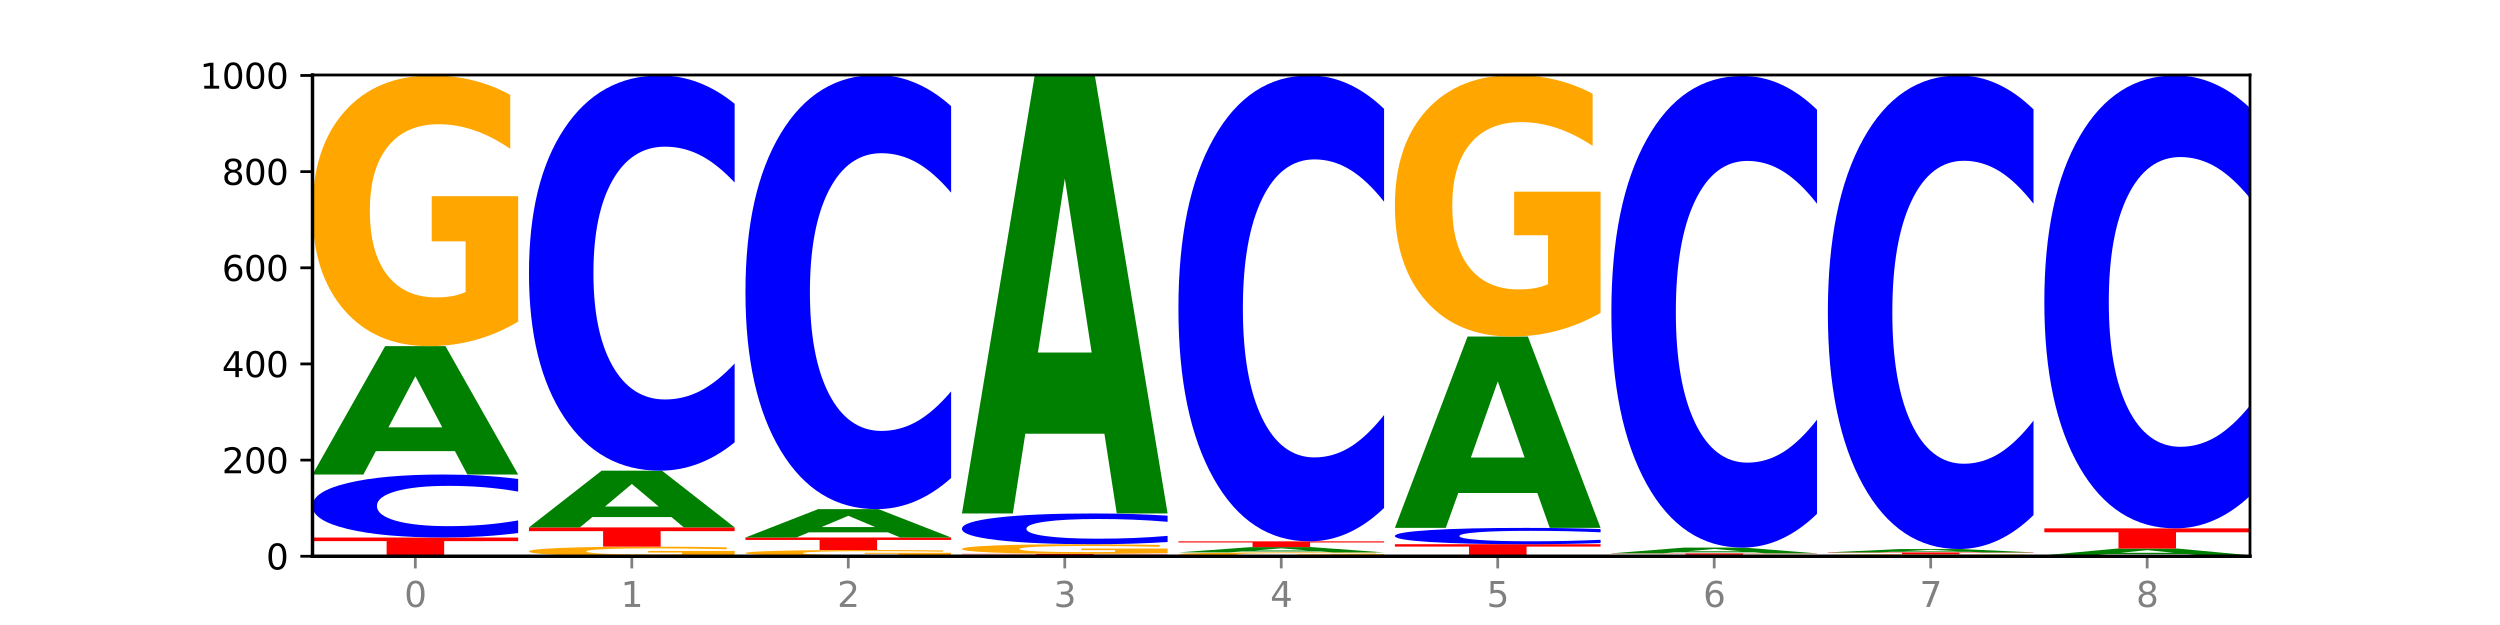 <?xml version="1.0" encoding="utf-8" standalone="no"?>
<!DOCTYPE svg PUBLIC "-//W3C//DTD SVG 1.1//EN"
  "http://www.w3.org/Graphics/SVG/1.1/DTD/svg11.dtd">
<svg xmlns:xlink="http://www.w3.org/1999/xlink" width="720pt" height="180pt" viewBox="0 0 720 180" xmlns="http://www.w3.org/2000/svg" version="1.1">
 <defs>
  <style type="text/css">*{stroke-linejoin: round; stroke-linecap: butt}</style>
 </defs>
 <g id="figure_1">
  <g id="patch_1">
   <path d="M 0 180 
L 720 180 
L 720 0 
L 0 0 
z
" style="fill: #ffffff"/>
  </g>
  <g id="axes_1">
   <g id="patch_2">
    <path d="M 90 160.2 
L 648 160.2 
L 648 21.6 
L 90 21.6 
z
" style="fill: #ffffff"/>
   </g>
   <g id="line2d_1">
    <path d="M 90 160.2 
L 648 160.2 
" clip-path="url(#pde1c814cfd)" style="fill: none; stroke: #000000; stroke-width: 0.5; stroke-linecap: square"/>
   </g>
   <g id="patch_3">
    <path d="M 90 154.8 
L 149.229 154.8 
L 149.229 155.853 
L 127.92 155.853 
L 127.92 160.2 
L 111.35 160.2 
L 111.35 155.853 
L 90 155.853 
L 90 154.8 
z
" clip-path="url(#pde1c814cfd)" style="fill: #ff0000"/>
   </g>
   <g id="patch_4">
    <path d="M 149.229 153.5 
Q 144.275 154.144 138.917 154.47 
Q 133.56 154.8 127.725 154.8 
Q 110.325 154.8 100.163 152.357 
Q 90 149.914 90 145.736 
Q 90 141.544 100.163 139.104 
Q 110.325 136.662 127.725 136.662 
Q 133.56 136.662 138.917 136.991 
Q 144.275 137.317 149.229 137.962 
L 149.229 141.577 
Q 144.23 140.723 139.38 140.326 
Q 134.53 139.929 129.173 139.929 
Q 119.562 139.929 114.056 141.476 
Q 108.564 143.02 108.564 145.736 
Q 108.564 148.442 114.056 149.989 
Q 119.562 151.533 129.173 151.533 
Q 134.53 151.533 139.38 151.136 
Q 144.23 150.735 149.229 149.88 
L 149.229 153.5 
z
" clip-path="url(#pde1c814cfd)" style="fill: #0000ff"/>
   </g>
   <g id="patch_5">
    <path d="M 131.028 129.927 
L 108.249 129.927 
L 104.653 136.662 
L 90 136.662 
L 110.926 99.692 
L 128.303 99.692 
L 149.229 136.662 
L 134.588 136.662 
L 131.028 129.927 
z
M 111.882 123.065 
L 127.359 123.065 
L 119.633 108.36 
L 111.882 123.065 
z
" clip-path="url(#pde1c814cfd)" style="fill: #008000"/>
   </g>
   <g id="patch_6">
    <path d="M 149.229 92.639 
Q 143.256 96.166 136.831 97.937 
Q 130.406 99.692 123.557 99.692 
Q 108.079 99.692 99.04 89.193 
Q 90 78.694 90 60.74 
Q 90 42.576 99.199 32.157 
Q 108.411 21.738 124.433 21.738 
Q 130.605 21.738 136.26 23.156 
Q 141.928 24.556 146.946 27.326 
L 146.946 42.865 
Q 141.769 39.307 136.645 37.551 
Q 131.521 35.78 126.371 35.78 
Q 116.84 35.78 111.677 42.253 
Q 106.513 48.711 106.513 60.74 
Q 106.513 72.656 111.491 79.161 
Q 116.469 85.651 125.628 85.651 
Q 128.123 85.651 130.26 85.28 
Q 132.397 84.894 134.097 84.089 
L 134.097 69.499 
L 124.34 69.499 
L 124.34 56.504 
L 149.229 56.504 
L 149.229 92.639 
z
" clip-path="url(#pde1c814cfd)" style="fill: #ffa600"/>
   </g>
   <g id="patch_7">
    <path d="M 211.575 159.949 
Q 205.602 160.075 199.177 160.138 
Q 192.753 160.2 185.903 160.2 
Q 170.426 160.2 161.386 159.827 
Q 152.346 159.454 152.346 158.816 
Q 152.346 158.171 161.545 157.801 
Q 170.758 157.431 186.779 157.431 
Q 192.952 157.431 198.607 157.481 
Q 204.275 157.531 209.292 157.629 
L 209.292 158.181 
Q 204.115 158.055 198.992 157.993 
Q 193.868 157.93 188.717 157.93 
Q 179.187 157.93 174.023 158.16 
Q 168.859 158.389 168.859 158.816 
Q 168.859 159.24 173.837 159.471 
Q 178.815 159.701 187.974 159.701 
Q 190.47 159.701 192.607 159.688 
Q 194.744 159.674 196.443 159.646 
L 196.443 159.127 
L 186.686 159.127 
L 186.686 158.666 
L 211.575 158.666 
L 211.575 159.949 
z
" clip-path="url(#pde1c814cfd)" style="fill: #ffa600"/>
   </g>
   <g id="patch_8">
    <path d="M 152.346 151.892 
L 211.575 151.892 
L 211.575 152.972 
L 190.267 152.972 
L 190.267 157.431 
L 173.696 157.431 
L 173.696 152.972 
L 152.346 152.972 
L 152.346 151.892 
z
" clip-path="url(#pde1c814cfd)" style="fill: #ff0000"/>
   </g>
   <g id="patch_9">
    <path d="M 193.374 148.916 
L 170.596 148.916 
L 166.999 151.892 
L 152.346 151.892 
L 173.272 135.554 
L 190.65 135.554 
L 211.575 151.892 
L 196.935 151.892 
L 193.374 148.916 
z
M 174.229 145.884 
L 189.705 145.884 
L 181.979 139.385 
L 174.229 145.884 
z
" clip-path="url(#pde1c814cfd)" style="fill: #008000"/>
   </g>
   <g id="patch_10">
    <path d="M 211.575 127.396 
Q 206.621 131.439 201.264 133.485 
Q 195.906 135.554 190.071 135.554 
Q 172.671 135.554 162.509 120.225 
Q 152.346 104.896 152.346 78.681 
Q 152.346 52.373 162.509 37.067 
Q 172.671 21.738 190.071 21.738 
Q 195.906 21.738 201.264 23.807 
Q 206.621 25.853 211.575 29.897 
L 211.575 52.585 
Q 206.576 47.224 201.726 44.732 
Q 196.876 42.24 191.519 42.24 
Q 181.909 42.24 176.402 51.95 
Q 170.91 61.636 170.91 78.681 
Q 170.91 95.656 176.402 105.366 
Q 181.909 115.052 191.519 115.052 
Q 196.876 115.052 201.726 112.56 
Q 206.576 110.045 211.575 104.684 
L 211.575 127.396 
z
" clip-path="url(#pde1c814cfd)" style="fill: #0000ff"/>
   </g>
   <g id="patch_11">
    <path d="M 273.922 160.037 
Q 267.948 160.119 261.524 160.159 
Q 255.099 160.2 248.25 160.2 
Q 232.772 160.2 223.732 159.958 
Q 214.693 159.715 214.693 159.301 
Q 214.693 158.881 223.892 158.641 
Q 233.104 158.4 249.126 158.4 
Q 255.298 158.4 260.953 158.433 
Q 266.621 158.465 271.639 158.529 
L 271.639 158.888 
Q 266.462 158.806 261.338 158.765 
Q 256.214 158.724 251.064 158.724 
Q 241.533 158.724 236.369 158.874 
Q 231.206 159.023 231.206 159.301 
Q 231.206 159.576 236.184 159.726 
Q 241.161 159.876 250.32 159.876 
Q 252.816 159.876 254.953 159.867 
Q 257.09 159.858 258.789 159.84 
L 258.789 159.503 
L 249.033 159.503 
L 249.033 159.203 
L 273.922 159.203 
L 273.922 160.037 
z
" clip-path="url(#pde1c814cfd)" style="fill: #ffa600"/>
   </g>
   <g id="patch_12">
    <path d="M 214.693 154.8 
L 273.922 154.8 
L 273.922 155.502 
L 252.613 155.502 
L 252.613 158.4 
L 236.043 158.4 
L 236.043 155.502 
L 214.693 155.502 
L 214.693 154.8 
z
" clip-path="url(#pde1c814cfd)" style="fill: #ff0000"/>
   </g>
   <g id="patch_13">
    <path d="M 255.721 153.312 
L 232.942 153.312 
L 229.346 154.8 
L 214.693 154.8 
L 235.618 146.631 
L 252.996 146.631 
L 273.922 154.8 
L 259.281 154.8 
L 255.721 153.312 
z
M 236.575 151.796 
L 252.051 151.796 
L 244.325 148.546 
L 236.575 151.796 
z
" clip-path="url(#pde1c814cfd)" style="fill: #008000"/>
   </g>
   <g id="patch_14">
    <path d="M 273.922 137.669 
Q 268.967 142.111 263.61 144.358 
Q 258.253 146.631 252.418 146.631 
Q 235.018 146.631 224.855 129.791 
Q 214.693 112.952 214.693 84.154 
Q 214.693 55.253 224.855 38.44 
Q 235.018 21.6 252.418 21.6 
Q 258.253 21.6 263.61 23.873 
Q 268.967 26.12 273.922 30.562 
L 273.922 55.486 
Q 268.923 49.597 264.073 46.859 
Q 259.223 44.122 253.865 44.122 
Q 244.255 44.122 238.748 54.788 
Q 233.257 65.429 233.257 84.154 
Q 233.257 102.802 238.748 113.468 
Q 244.255 124.109 253.865 124.109 
Q 259.223 124.109 264.073 121.372 
Q 268.923 118.608 273.922 112.719 
L 273.922 137.669 
z
" clip-path="url(#pde1c814cfd)" style="fill: #0000ff"/>
   </g>
   <g id="patch_15">
    <path d="M 277.039 159.508 
L 336.268 159.508 
L 336.268 159.643 
L 314.959 159.643 
L 314.959 160.2 
L 298.389 160.2 
L 298.389 159.643 
L 277.039 159.643 
L 277.039 159.508 
z
" clip-path="url(#pde1c814cfd)" style="fill: #ff0000"/>
   </g>
   <g id="patch_16">
    <path d="M 336.268 159.257 
Q 330.295 159.382 323.87 159.445 
Q 317.445 159.508 310.596 159.508 
Q 295.118 159.508 286.079 159.135 
Q 277.039 158.762 277.039 158.124 
Q 277.039 157.479 286.238 157.109 
Q 295.45 156.738 311.472 156.738 
Q 317.645 156.738 323.299 156.789 
Q 328.967 156.839 333.985 156.937 
L 333.985 157.489 
Q 328.808 157.363 323.684 157.3 
Q 318.561 157.237 313.41 157.237 
Q 303.879 157.237 298.716 157.467 
Q 293.552 157.697 293.552 158.124 
Q 293.552 158.547 298.53 158.778 
Q 303.508 159.009 312.667 159.009 
Q 315.162 159.009 317.299 158.996 
Q 319.437 158.982 321.136 158.953 
L 321.136 158.435 
L 311.379 158.435 
L 311.379 157.973 
L 336.268 157.973 
L 336.268 159.257 
z
" clip-path="url(#pde1c814cfd)" style="fill: #ffa600"/>
   </g>
   <g id="patch_17">
    <path d="M 336.268 156.103 
Q 331.314 156.418 325.956 156.577 
Q 320.599 156.738 314.764 156.738 
Q 297.364 156.738 287.202 155.545 
Q 277.039 154.351 277.039 152.31 
Q 277.039 150.262 287.202 149.07 
Q 297.364 147.877 314.764 147.877 
Q 320.599 147.877 325.956 148.038 
Q 331.314 148.197 336.268 148.512 
L 336.268 150.279 
Q 331.269 149.861 326.419 149.667 
Q 321.569 149.473 316.212 149.473 
Q 306.601 149.473 301.095 150.229 
Q 295.603 150.983 295.603 152.31 
Q 295.603 153.632 301.095 154.388 
Q 306.601 155.142 316.212 155.142 
Q 321.569 155.142 326.419 154.948 
Q 331.269 154.752 336.268 154.335 
L 336.268 156.103 
z
" clip-path="url(#pde1c814cfd)" style="fill: #0000ff"/>
   </g>
   <g id="patch_18">
    <path d="M 318.067 124.924 
L 295.289 124.924 
L 291.692 147.877 
L 277.039 147.877 
L 297.965 21.877 
L 315.342 21.877 
L 336.268 147.877 
L 321.627 147.877 
L 318.067 124.924 
z
M 298.922 101.538 
L 314.398 101.538 
L 306.672 51.419 
L 298.922 101.538 
z
" clip-path="url(#pde1c814cfd)" style="fill: #008000"/>
   </g>
   <g id="patch_19">
    <path d="M 398.615 160.1 
Q 392.641 160.15 386.217 160.175 
Q 379.792 160.2 372.942 160.2 
Q 357.465 160.2 348.425 160.051 
Q 339.385 159.902 339.385 159.646 
Q 339.385 159.388 348.584 159.24 
Q 357.797 159.092 373.818 159.092 
Q 379.991 159.092 385.646 159.112 
Q 391.314 159.132 396.331 159.172 
L 396.331 159.393 
Q 391.154 159.342 386.031 159.317 
Q 380.907 159.292 375.757 159.292 
Q 366.226 159.292 361.062 159.384 
Q 355.898 159.476 355.898 159.646 
Q 355.898 159.816 360.876 159.908 
Q 365.854 160 375.013 160 
Q 377.509 160 379.646 159.995 
Q 381.783 159.99 383.482 159.978 
L 383.482 159.771 
L 373.726 159.771 
L 373.726 159.586 
L 398.615 159.586 
L 398.615 160.1 
z
" clip-path="url(#pde1c814cfd)" style="fill: #ffa600"/>
   </g>
   <g id="patch_20">
    <path d="M 380.413 158.815 
L 357.635 158.815 
L 354.038 159.092 
L 339.385 159.092 
L 360.311 157.569 
L 377.689 157.569 
L 398.615 159.092 
L 383.974 159.092 
L 380.413 158.815 
z
M 361.268 158.532 
L 376.744 158.532 
L 369.018 157.926 
L 361.268 158.532 
z
" clip-path="url(#pde1c814cfd)" style="fill: #008000"/>
   </g>
   <g id="patch_21">
    <path d="M 339.385 155.908 
L 398.615 155.908 
L 398.615 156.232 
L 377.306 156.232 
L 377.306 157.569 
L 360.735 157.569 
L 360.735 156.232 
L 339.385 156.232 
L 339.385 155.908 
z
" clip-path="url(#pde1c814cfd)" style="fill: #ff0000"/>
   </g>
   <g id="patch_22">
    <path d="M 398.615 146.291 
Q 393.66 151.058 388.303 153.469 
Q 382.945 155.908 377.111 155.908 
Q 359.71 155.908 349.548 137.837 
Q 339.385 119.767 339.385 88.865 
Q 339.385 57.851 349.548 39.809 
Q 359.71 21.738 377.111 21.738 
Q 382.945 21.738 388.303 24.177 
Q 393.66 26.589 398.615 31.356 
L 398.615 58.101 
Q 393.615 51.782 388.765 48.844 
Q 383.915 45.906 378.558 45.906 
Q 368.948 45.906 363.441 57.352 
Q 357.95 68.771 357.95 88.865 
Q 357.95 108.875 363.441 120.321 
Q 368.948 131.74 378.558 131.74 
Q 383.915 131.74 388.765 128.802 
Q 393.615 125.837 398.615 119.518 
L 398.615 146.291 
z
" clip-path="url(#pde1c814cfd)" style="fill: #0000ff"/>
   </g>
   <g id="patch_23">
    <path d="M 401.732 156.738 
L 460.961 156.738 
L 460.961 157.414 
L 439.652 157.414 
L 439.652 160.2 
L 423.082 160.2 
L 423.082 157.414 
L 401.732 157.414 
L 401.732 156.738 
z
" clip-path="url(#pde1c814cfd)" style="fill: #ff0000"/>
   </g>
   <g id="patch_24">
    <path d="M 460.961 156.401 
Q 456.006 156.568 450.649 156.653 
Q 445.292 156.738 439.457 156.738 
Q 422.057 156.738 411.894 156.104 
Q 401.732 155.47 401.732 154.386 
Q 401.732 153.298 411.894 152.665 
Q 422.057 152.031 439.457 152.031 
Q 445.292 152.031 450.649 152.116 
Q 456.006 152.201 460.961 152.368 
L 460.961 153.307 
Q 455.962 153.085 451.112 152.982 
Q 446.262 152.879 440.904 152.879 
Q 431.294 152.879 425.788 153.28 
Q 420.296 153.681 420.296 154.386 
Q 420.296 155.088 425.788 155.49 
Q 431.294 155.89 440.904 155.89 
Q 446.262 155.89 451.112 155.787 
Q 455.962 155.683 460.961 155.462 
L 460.961 156.401 
z
" clip-path="url(#pde1c814cfd)" style="fill: #0000ff"/>
   </g>
   <g id="patch_25">
    <path d="M 442.76 141.992 
L 419.981 141.992 
L 416.385 152.031 
L 401.732 152.031 
L 422.658 96.923 
L 440.035 96.923 
L 460.961 152.031 
L 446.32 152.031 
L 442.76 141.992 
z
M 423.614 131.764 
L 439.091 131.764 
L 431.365 109.844 
L 423.614 131.764 
z
" clip-path="url(#pde1c814cfd)" style="fill: #008000"/>
   </g>
   <g id="patch_26">
    <path d="M 460.961 90.108 
Q 454.988 93.516 448.563 95.227 
Q 442.138 96.923 435.289 96.923 
Q 419.811 96.923 410.772 86.778 
Q 401.732 76.634 401.732 59.285 
Q 401.732 41.734 410.931 31.667 
Q 420.143 21.6 436.165 21.6 
Q 442.337 21.6 447.992 22.969 
Q 453.66 24.323 458.678 26.999 
L 458.678 42.014 
Q 453.501 38.575 448.377 36.879 
Q 443.253 35.168 438.103 35.168 
Q 428.572 35.168 423.408 41.423 
Q 418.245 47.662 418.245 59.285 
Q 418.245 70.799 423.223 77.085 
Q 428.2 83.355 437.36 83.355 
Q 439.855 83.355 441.992 82.997 
Q 444.129 82.624 445.828 81.846 
L 445.828 67.749 
L 436.072 67.749 
L 436.072 55.193 
L 460.961 55.193 
L 460.961 90.108 
z
" clip-path="url(#pde1c814cfd)" style="fill: #ffa600"/>
   </g>
   <g id="patch_27">
    <path d="M 523.307 160.162 
Q 517.334 160.181 510.909 160.191 
Q 504.485 160.2 497.635 160.2 
Q 482.158 160.2 473.118 160.144 
Q 464.078 160.088 464.078 159.992 
Q 464.078 159.896 473.277 159.84 
Q 482.489 159.785 498.511 159.785 
Q 504.684 159.785 510.338 159.792 
Q 516.007 159.8 521.024 159.814 
L 521.024 159.897 
Q 515.847 159.878 510.723 159.869 
Q 505.6 159.859 500.449 159.859 
Q 490.918 159.859 485.755 159.894 
Q 480.591 159.928 480.591 159.992 
Q 480.591 160.056 485.569 160.091 
Q 490.547 160.125 499.706 160.125 
Q 502.201 160.125 504.339 160.123 
Q 506.476 160.121 508.175 160.117 
L 508.175 160.039 
L 498.418 160.039 
L 498.418 159.97 
L 523.307 159.97 
L 523.307 160.162 
z
" clip-path="url(#pde1c814cfd)" style="fill: #ffa600"/>
   </g>
   <g id="patch_28">
    <path d="M 464.078 159.369 
L 523.307 159.369 
L 523.307 159.45 
L 501.999 159.45 
L 501.999 159.785 
L 485.428 159.785 
L 485.428 159.45 
L 464.078 159.45 
L 464.078 159.369 
z
" clip-path="url(#pde1c814cfd)" style="fill: #ff0000"/>
   </g>
   <g id="patch_29">
    <path d="M 505.106 159.067 
L 482.328 159.067 
L 478.731 159.369 
L 464.078 159.369 
L 485.004 157.708 
L 502.382 157.708 
L 523.307 159.369 
L 508.667 159.369 
L 505.106 159.067 
z
M 485.961 158.758 
L 501.437 158.758 
L 493.711 158.097 
L 485.961 158.758 
z
" clip-path="url(#pde1c814cfd)" style="fill: #008000"/>
   </g>
   <g id="patch_30">
    <path d="M 523.307 147.971 
Q 518.353 152.797 512.996 155.239 
Q 507.638 157.708 501.803 157.708 
Q 484.403 157.708 474.241 139.414 
Q 464.078 121.12 464.078 89.834 
Q 464.078 58.437 474.241 40.171 
Q 484.403 21.877 501.803 21.877 
Q 507.638 21.877 512.996 24.346 
Q 518.353 26.787 523.307 31.613 
L 523.307 58.69 
Q 518.308 52.292 513.458 49.318 
Q 508.608 46.344 503.251 46.344 
Q 493.641 46.344 488.134 57.932 
Q 482.642 69.492 482.642 89.834 
Q 482.642 110.093 488.134 121.681 
Q 493.641 133.241 503.251 133.241 
Q 508.608 133.241 513.458 130.267 
Q 518.308 127.264 523.307 120.867 
L 523.307 147.971 
z
" clip-path="url(#pde1c814cfd)" style="fill: #0000ff"/>
   </g>
   <g id="patch_31">
    <path d="M 585.654 160.15 
Q 579.68 160.175 573.256 160.188 
Q 566.831 160.2 559.982 160.2 
Q 544.504 160.2 535.464 160.125 
Q 526.425 160.051 526.425 159.923 
Q 526.425 159.794 535.624 159.72 
Q 544.836 159.646 560.858 159.646 
Q 567.03 159.646 572.685 159.656 
Q 578.353 159.666 583.37 159.686 
L 583.37 159.796 
Q 578.194 159.771 573.07 159.759 
Q 567.946 159.746 562.796 159.746 
Q 553.265 159.746 548.101 159.792 
Q 542.938 159.838 542.938 159.923 
Q 542.938 160.008 547.915 160.054 
Q 552.893 160.1 562.052 160.1 
Q 564.548 160.1 566.685 160.098 
Q 568.822 160.095 570.521 160.089 
L 570.521 159.985 
L 560.765 159.985 
L 560.765 159.893 
L 585.654 159.893 
L 585.654 160.15 
z
" clip-path="url(#pde1c814cfd)" style="fill: #ffa600"/>
   </g>
   <g id="patch_32">
    <path d="M 526.425 159.092 
L 585.654 159.092 
L 585.654 159.2 
L 564.345 159.2 
L 564.345 159.646 
L 547.775 159.646 
L 547.775 159.2 
L 526.425 159.2 
L 526.425 159.092 
z
" clip-path="url(#pde1c814cfd)" style="fill: #ff0000"/>
   </g>
   <g id="patch_33">
    <path d="M 567.453 158.916 
L 544.674 158.916 
L 541.077 159.092 
L 526.425 159.092 
L 547.35 158.123 
L 564.728 158.123 
L 585.654 159.092 
L 571.013 159.092 
L 567.453 158.916 
z
M 548.307 158.736 
L 563.783 158.736 
L 556.057 158.35 
L 548.307 158.736 
z
" clip-path="url(#pde1c814cfd)" style="fill: #008000"/>
   </g>
   <g id="patch_34">
    <path d="M 585.654 148.347 
Q 580.699 153.193 575.342 155.644 
Q 569.985 158.123 564.15 158.123 
Q 546.75 158.123 536.587 139.754 
Q 526.425 121.386 526.425 89.973 
Q 526.425 58.448 536.587 40.107 
Q 546.75 21.738 564.15 21.738 
Q 569.985 21.738 575.342 24.218 
Q 580.699 26.669 585.654 31.514 
L 585.654 58.701 
Q 580.654 52.278 575.805 49.291 
Q 570.955 46.305 565.597 46.305 
Q 555.987 46.305 550.48 57.941 
Q 544.989 69.548 544.989 89.973 
Q 544.989 110.314 550.48 121.949 
Q 555.987 133.556 565.597 133.556 
Q 570.955 133.556 575.805 130.57 
Q 580.654 127.556 585.654 121.132 
L 585.654 148.347 
z
" clip-path="url(#pde1c814cfd)" style="fill: #0000ff"/>
   </g>
   <g id="patch_35">
    <path d="M 648 160.175 
Q 642.027 160.187 635.602 160.194 
Q 629.177 160.2 622.328 160.2 
Q 606.85 160.2 597.811 160.163 
Q 588.771 160.125 588.771 160.062 
Q 588.771 159.997 597.97 159.96 
Q 607.182 159.923 623.204 159.923 
Q 629.376 159.923 635.031 159.928 
Q 640.699 159.933 645.717 159.943 
L 645.717 159.998 
Q 640.54 159.985 635.416 159.979 
Q 630.292 159.973 625.142 159.973 
Q 615.611 159.973 610.448 159.996 
Q 605.284 160.019 605.284 160.062 
Q 605.284 160.104 610.262 160.127 
Q 615.24 160.15 624.399 160.15 
Q 626.894 160.15 629.031 160.149 
Q 631.168 160.147 632.868 160.145 
L 632.868 160.093 
L 623.111 160.093 
L 623.111 160.047 
L 648 160.047 
L 648 160.175 
z
" clip-path="url(#pde1c814cfd)" style="fill: #ffa600"/>
   </g>
   <g id="patch_36">
    <path d="M 629.799 159.57 
L 607.02 159.57 
L 603.424 159.923 
L 588.771 159.923 
L 609.697 157.985 
L 627.074 157.985 
L 648 159.923 
L 633.359 159.923 
L 629.799 159.57 
z
M 610.653 159.21 
L 626.13 159.21 
L 618.404 158.439 
L 610.653 159.21 
z
" clip-path="url(#pde1c814cfd)" style="fill: #008000"/>
   </g>
   <g id="patch_37">
    <path d="M 588.771 152.169 
L 648 152.169 
L 648 153.303 
L 626.691 153.303 
L 626.691 157.985 
L 610.121 157.985 
L 610.121 153.303 
L 588.771 153.303 
L 588.771 152.169 
z
" clip-path="url(#pde1c814cfd)" style="fill: #ff0000"/>
   </g>
   <g id="patch_38">
    <path d="M 648 142.82 
Q 643.046 147.454 637.688 149.798 
Q 632.331 152.169 626.496 152.169 
Q 609.096 152.169 598.933 134.602 
Q 588.771 117.036 588.771 86.994 
Q 588.771 56.845 598.933 39.305 
Q 609.096 21.738 626.496 21.738 
Q 632.331 21.738 637.688 24.109 
Q 643.046 26.453 648 31.088 
L 648 57.088 
Q 643.001 50.945 638.151 48.089 
Q 633.301 45.233 627.944 45.233 
Q 618.333 45.233 612.827 56.36 
Q 607.335 67.461 607.335 86.994 
Q 607.335 106.447 612.827 117.574 
Q 618.333 128.675 627.944 128.675 
Q 633.301 128.675 638.151 125.819 
Q 643.001 122.936 648 116.793 
L 648 142.82 
z
" clip-path="url(#pde1c814cfd)" style="fill: #0000ff"/>
   </g>
   <g id="matplotlib.axis_1">
    <g id="xtick_1">
     <g id="line2d_2">
      <defs>
       <path id="m097d966c09" d="M 0 0 
L 0 3.5 
" style="stroke: #808080; stroke-width: 0.8"/>
      </defs>
      <g>
       <use xlink:href="#m097d966c09" x="119.615" y="160.2" style="fill: #808080; stroke: #808080; stroke-width: 0.8"/>
      </g>
     </g>
     <g id="text_1">
      <!-- 0 -->
      <g style="fill: #808080" transform="translate(116.433 174.798) scale(0.1 -0.1)">
       <defs>
        <path id="DejaVuSans-30" d="M 2034 4250 
Q 1547 4250 1301 3770 
Q 1056 3291 1056 2328 
Q 1056 1369 1301 889 
Q 1547 409 2034 409 
Q 2525 409 2770 889 
Q 3016 1369 3016 2328 
Q 3016 3291 2770 3770 
Q 2525 4250 2034 4250 
z
M 2034 4750 
Q 2819 4750 3233 4129 
Q 3647 3509 3647 2328 
Q 3647 1150 3233 529 
Q 2819 -91 2034 -91 
Q 1250 -91 836 529 
Q 422 1150 422 2328 
Q 422 3509 836 4129 
Q 1250 4750 2034 4750 
z
" transform="scale(0.016)"/>
       </defs>
       <use xlink:href="#DejaVuSans-30"/>
      </g>
     </g>
    </g>
    <g id="xtick_2">
     <g id="line2d_3">
      <g>
       <use xlink:href="#m097d966c09" x="181.961" y="160.2" style="fill: #808080; stroke: #808080; stroke-width: 0.8"/>
      </g>
     </g>
     <g id="text_2">
      <!-- 1 -->
      <g style="fill: #808080" transform="translate(178.78 174.798) scale(0.1 -0.1)">
       <defs>
        <path id="DejaVuSans-31" d="M 794 531 
L 1825 531 
L 1825 4091 
L 703 3866 
L 703 4441 
L 1819 4666 
L 2450 4666 
L 2450 531 
L 3481 531 
L 3481 0 
L 794 0 
L 794 531 
z
" transform="scale(0.016)"/>
       </defs>
       <use xlink:href="#DejaVuSans-31"/>
      </g>
     </g>
    </g>
    <g id="xtick_3">
     <g id="line2d_4">
      <g>
       <use xlink:href="#m097d966c09" x="244.307" y="160.2" style="fill: #808080; stroke: #808080; stroke-width: 0.8"/>
      </g>
     </g>
     <g id="text_3">
      <!-- 2 -->
      <g style="fill: #808080" transform="translate(241.126 174.798) scale(0.1 -0.1)">
       <defs>
        <path id="DejaVuSans-32" d="M 1228 531 
L 3431 531 
L 3431 0 
L 469 0 
L 469 531 
Q 828 903 1448 1529 
Q 2069 2156 2228 2338 
Q 2531 2678 2651 2914 
Q 2772 3150 2772 3378 
Q 2772 3750 2511 3984 
Q 2250 4219 1831 4219 
Q 1534 4219 1204 4116 
Q 875 4013 500 3803 
L 500 4441 
Q 881 4594 1212 4672 
Q 1544 4750 1819 4750 
Q 2544 4750 2975 4387 
Q 3406 4025 3406 3419 
Q 3406 3131 3298 2873 
Q 3191 2616 2906 2266 
Q 2828 2175 2409 1742 
Q 1991 1309 1228 531 
z
" transform="scale(0.016)"/>
       </defs>
       <use xlink:href="#DejaVuSans-32"/>
      </g>
     </g>
    </g>
    <g id="xtick_4">
     <g id="line2d_5">
      <g>
       <use xlink:href="#m097d966c09" x="306.654" y="160.2" style="fill: #808080; stroke: #808080; stroke-width: 0.8"/>
      </g>
     </g>
     <g id="text_4">
      <!-- 3 -->
      <g style="fill: #808080" transform="translate(303.472 174.798) scale(0.1 -0.1)">
       <defs>
        <path id="DejaVuSans-33" d="M 2597 2516 
Q 3050 2419 3304 2112 
Q 3559 1806 3559 1356 
Q 3559 666 3084 287 
Q 2609 -91 1734 -91 
Q 1441 -91 1130 -33 
Q 819 25 488 141 
L 488 750 
Q 750 597 1062 519 
Q 1375 441 1716 441 
Q 2309 441 2620 675 
Q 2931 909 2931 1356 
Q 2931 1769 2642 2001 
Q 2353 2234 1838 2234 
L 1294 2234 
L 1294 2753 
L 1863 2753 
Q 2328 2753 2575 2939 
Q 2822 3125 2822 3475 
Q 2822 3834 2567 4026 
Q 2313 4219 1838 4219 
Q 1578 4219 1281 4162 
Q 984 4106 628 3988 
L 628 4550 
Q 988 4650 1302 4700 
Q 1616 4750 1894 4750 
Q 2613 4750 3031 4423 
Q 3450 4097 3450 3541 
Q 3450 3153 3228 2886 
Q 3006 2619 2597 2516 
z
" transform="scale(0.016)"/>
       </defs>
       <use xlink:href="#DejaVuSans-33"/>
      </g>
     </g>
    </g>
    <g id="xtick_5">
     <g id="line2d_6">
      <g>
       <use xlink:href="#m097d966c09" x="369" y="160.2" style="fill: #808080; stroke: #808080; stroke-width: 0.8"/>
      </g>
     </g>
     <g id="text_5">
      <!-- 4 -->
      <g style="fill: #808080" transform="translate(365.819 174.798) scale(0.1 -0.1)">
       <defs>
        <path id="DejaVuSans-34" d="M 2419 4116 
L 825 1625 
L 2419 1625 
L 2419 4116 
z
M 2253 4666 
L 3047 4666 
L 3047 1625 
L 3713 1625 
L 3713 1100 
L 3047 1100 
L 3047 0 
L 2419 0 
L 2419 1100 
L 313 1100 
L 313 1709 
L 2253 4666 
z
" transform="scale(0.016)"/>
       </defs>
       <use xlink:href="#DejaVuSans-34"/>
      </g>
     </g>
    </g>
    <g id="xtick_6">
     <g id="line2d_7">
      <g>
       <use xlink:href="#m097d966c09" x="431.346" y="160.2" style="fill: #808080; stroke: #808080; stroke-width: 0.8"/>
      </g>
     </g>
     <g id="text_6">
      <!-- 5 -->
      <g style="fill: #808080" transform="translate(428.165 174.798) scale(0.1 -0.1)">
       <defs>
        <path id="DejaVuSans-35" d="M 691 4666 
L 3169 4666 
L 3169 4134 
L 1269 4134 
L 1269 2991 
Q 1406 3038 1543 3061 
Q 1681 3084 1819 3084 
Q 2600 3084 3056 2656 
Q 3513 2228 3513 1497 
Q 3513 744 3044 326 
Q 2575 -91 1722 -91 
Q 1428 -91 1123 -41 
Q 819 9 494 109 
L 494 744 
Q 775 591 1075 516 
Q 1375 441 1709 441 
Q 2250 441 2565 725 
Q 2881 1009 2881 1497 
Q 2881 1984 2565 2268 
Q 2250 2553 1709 2553 
Q 1456 2553 1204 2497 
Q 953 2441 691 2322 
L 691 4666 
z
" transform="scale(0.016)"/>
       </defs>
       <use xlink:href="#DejaVuSans-35"/>
      </g>
     </g>
    </g>
    <g id="xtick_7">
     <g id="line2d_8">
      <g>
       <use xlink:href="#m097d966c09" x="493.693" y="160.2" style="fill: #808080; stroke: #808080; stroke-width: 0.8"/>
      </g>
     </g>
     <g id="text_7">
      <!-- 6 -->
      <g style="fill: #808080" transform="translate(490.511 174.798) scale(0.1 -0.1)">
       <defs>
        <path id="DejaVuSans-36" d="M 2113 2584 
Q 1688 2584 1439 2293 
Q 1191 2003 1191 1497 
Q 1191 994 1439 701 
Q 1688 409 2113 409 
Q 2538 409 2786 701 
Q 3034 994 3034 1497 
Q 3034 2003 2786 2293 
Q 2538 2584 2113 2584 
z
M 3366 4563 
L 3366 3988 
Q 3128 4100 2886 4159 
Q 2644 4219 2406 4219 
Q 1781 4219 1451 3797 
Q 1122 3375 1075 2522 
Q 1259 2794 1537 2939 
Q 1816 3084 2150 3084 
Q 2853 3084 3261 2657 
Q 3669 2231 3669 1497 
Q 3669 778 3244 343 
Q 2819 -91 2113 -91 
Q 1303 -91 875 529 
Q 447 1150 447 2328 
Q 447 3434 972 4092 
Q 1497 4750 2381 4750 
Q 2619 4750 2861 4703 
Q 3103 4656 3366 4563 
z
" transform="scale(0.016)"/>
       </defs>
       <use xlink:href="#DejaVuSans-36"/>
      </g>
     </g>
    </g>
    <g id="xtick_8">
     <g id="line2d_9">
      <g>
       <use xlink:href="#m097d966c09" x="556.039" y="160.2" style="fill: #808080; stroke: #808080; stroke-width: 0.8"/>
      </g>
     </g>
     <g id="text_8">
      <!-- 7 -->
      <g style="fill: #808080" transform="translate(552.858 174.798) scale(0.1 -0.1)">
       <defs>
        <path id="DejaVuSans-37" d="M 525 4666 
L 3525 4666 
L 3525 4397 
L 1831 0 
L 1172 0 
L 2766 4134 
L 525 4134 
L 525 4666 
z
" transform="scale(0.016)"/>
       </defs>
       <use xlink:href="#DejaVuSans-37"/>
      </g>
     </g>
    </g>
    <g id="xtick_9">
     <g id="line2d_10">
      <g>
       <use xlink:href="#m097d966c09" x="618.385" y="160.2" style="fill: #808080; stroke: #808080; stroke-width: 0.8"/>
      </g>
     </g>
     <g id="text_9">
      <!-- 8 -->
      <g style="fill: #808080" transform="translate(615.204 174.798) scale(0.1 -0.1)">
       <defs>
        <path id="DejaVuSans-38" d="M 2034 2216 
Q 1584 2216 1326 1975 
Q 1069 1734 1069 1313 
Q 1069 891 1326 650 
Q 1584 409 2034 409 
Q 2484 409 2743 651 
Q 3003 894 3003 1313 
Q 3003 1734 2745 1975 
Q 2488 2216 2034 2216 
z
M 1403 2484 
Q 997 2584 770 2862 
Q 544 3141 544 3541 
Q 544 4100 942 4425 
Q 1341 4750 2034 4750 
Q 2731 4750 3128 4425 
Q 3525 4100 3525 3541 
Q 3525 3141 3298 2862 
Q 3072 2584 2669 2484 
Q 3125 2378 3379 2068 
Q 3634 1759 3634 1313 
Q 3634 634 3220 271 
Q 2806 -91 2034 -91 
Q 1263 -91 848 271 
Q 434 634 434 1313 
Q 434 1759 690 2068 
Q 947 2378 1403 2484 
z
M 1172 3481 
Q 1172 3119 1398 2916 
Q 1625 2713 2034 2713 
Q 2441 2713 2670 2916 
Q 2900 3119 2900 3481 
Q 2900 3844 2670 4047 
Q 2441 4250 2034 4250 
Q 1625 4250 1398 4047 
Q 1172 3844 1172 3481 
z
" transform="scale(0.016)"/>
       </defs>
       <use xlink:href="#DejaVuSans-38"/>
      </g>
     </g>
    </g>
   </g>
   <g id="matplotlib.axis_2">
    <g id="ytick_1">
     <g id="line2d_11">
      <defs>
       <path id="ma425b663a2" d="M 0 0 
L -3.5 0 
" style="stroke: #000000; stroke-width: 0.8"/>
      </defs>
      <g>
       <use xlink:href="#ma425b663a2" x="90" y="160.2" style="stroke: #000000; stroke-width: 0.8"/>
      </g>
     </g>
     <g id="text_10">
      <!-- 0 -->
      <g transform="translate(76.638 163.999) scale(0.1 -0.1)">
       <use xlink:href="#DejaVuSans-30"/>
      </g>
     </g>
    </g>
    <g id="ytick_2">
     <g id="line2d_12">
      <g>
       <use xlink:href="#ma425b663a2" x="90" y="132.508" style="stroke: #000000; stroke-width: 0.8"/>
      </g>
     </g>
     <g id="text_11">
      <!-- 200 -->
      <g transform="translate(63.913 136.307) scale(0.1 -0.1)">
       <use xlink:href="#DejaVuSans-32"/>
       <use xlink:href="#DejaVuSans-30" x="63.623"/>
       <use xlink:href="#DejaVuSans-30" x="127.246"/>
      </g>
     </g>
    </g>
    <g id="ytick_3">
     <g id="line2d_13">
      <g>
       <use xlink:href="#ma425b663a2" x="90" y="104.815" style="stroke: #000000; stroke-width: 0.8"/>
      </g>
     </g>
     <g id="text_12">
      <!-- 400 -->
      <g transform="translate(63.913 108.615) scale(0.1 -0.1)">
       <use xlink:href="#DejaVuSans-34"/>
       <use xlink:href="#DejaVuSans-30" x="63.623"/>
       <use xlink:href="#DejaVuSans-30" x="127.246"/>
      </g>
     </g>
    </g>
    <g id="ytick_4">
     <g id="line2d_14">
      <g>
       <use xlink:href="#ma425b663a2" x="90" y="77.123" style="stroke: #000000; stroke-width: 0.8"/>
      </g>
     </g>
     <g id="text_13">
      <!-- 600 -->
      <g transform="translate(63.913 80.922) scale(0.1 -0.1)">
       <use xlink:href="#DejaVuSans-36"/>
       <use xlink:href="#DejaVuSans-30" x="63.623"/>
       <use xlink:href="#DejaVuSans-30" x="127.246"/>
      </g>
     </g>
    </g>
    <g id="ytick_5">
     <g id="line2d_15">
      <g>
       <use xlink:href="#ma425b663a2" x="90" y="49.431" style="stroke: #000000; stroke-width: 0.8"/>
      </g>
     </g>
     <g id="text_14">
      <!-- 800 -->
      <g transform="translate(63.913 53.23) scale(0.1 -0.1)">
       <use xlink:href="#DejaVuSans-38"/>
       <use xlink:href="#DejaVuSans-30" x="63.623"/>
       <use xlink:href="#DejaVuSans-30" x="127.246"/>
      </g>
     </g>
    </g>
    <g id="ytick_6">
     <g id="line2d_16">
      <g>
       <use xlink:href="#ma425b663a2" x="90" y="21.738" style="stroke: #000000; stroke-width: 0.8"/>
      </g>
     </g>
     <g id="text_15">
      <!-- 1000 -->
      <g transform="translate(57.55 25.538) scale(0.1 -0.1)">
       <use xlink:href="#DejaVuSans-31"/>
       <use xlink:href="#DejaVuSans-30" x="63.623"/>
       <use xlink:href="#DejaVuSans-30" x="127.246"/>
       <use xlink:href="#DejaVuSans-30" x="190.869"/>
      </g>
     </g>
    </g>
   </g>
   <g id="patch_39">
    <path d="M 90 160.2 
L 90 21.6 
" style="fill: none; stroke: #000000; stroke-linejoin: miter; stroke-linecap: square"/>
   </g>
   <g id="patch_40">
    <path d="M 648 160.2 
L 648 21.6 
" style="fill: none; stroke: #000000; stroke-width: 0.8; stroke-linejoin: miter; stroke-linecap: square"/>
   </g>
   <g id="patch_41">
    <path d="M 90 160.2 
L 648 160.2 
" style="fill: none; stroke: #000000; stroke-linejoin: miter; stroke-linecap: square"/>
   </g>
   <g id="patch_42">
    <path d="M 90 21.6 
L 648 21.6 
" style="fill: none; stroke: #000000; stroke-width: 0.8; stroke-linejoin: miter; stroke-linecap: square"/>
   </g>
  </g>
 </g>
 <defs>
  <clipPath id="pde1c814cfd">
   <rect x="90" y="21.6" width="558" height="138.6"/>
  </clipPath>
 </defs>
</svg>
